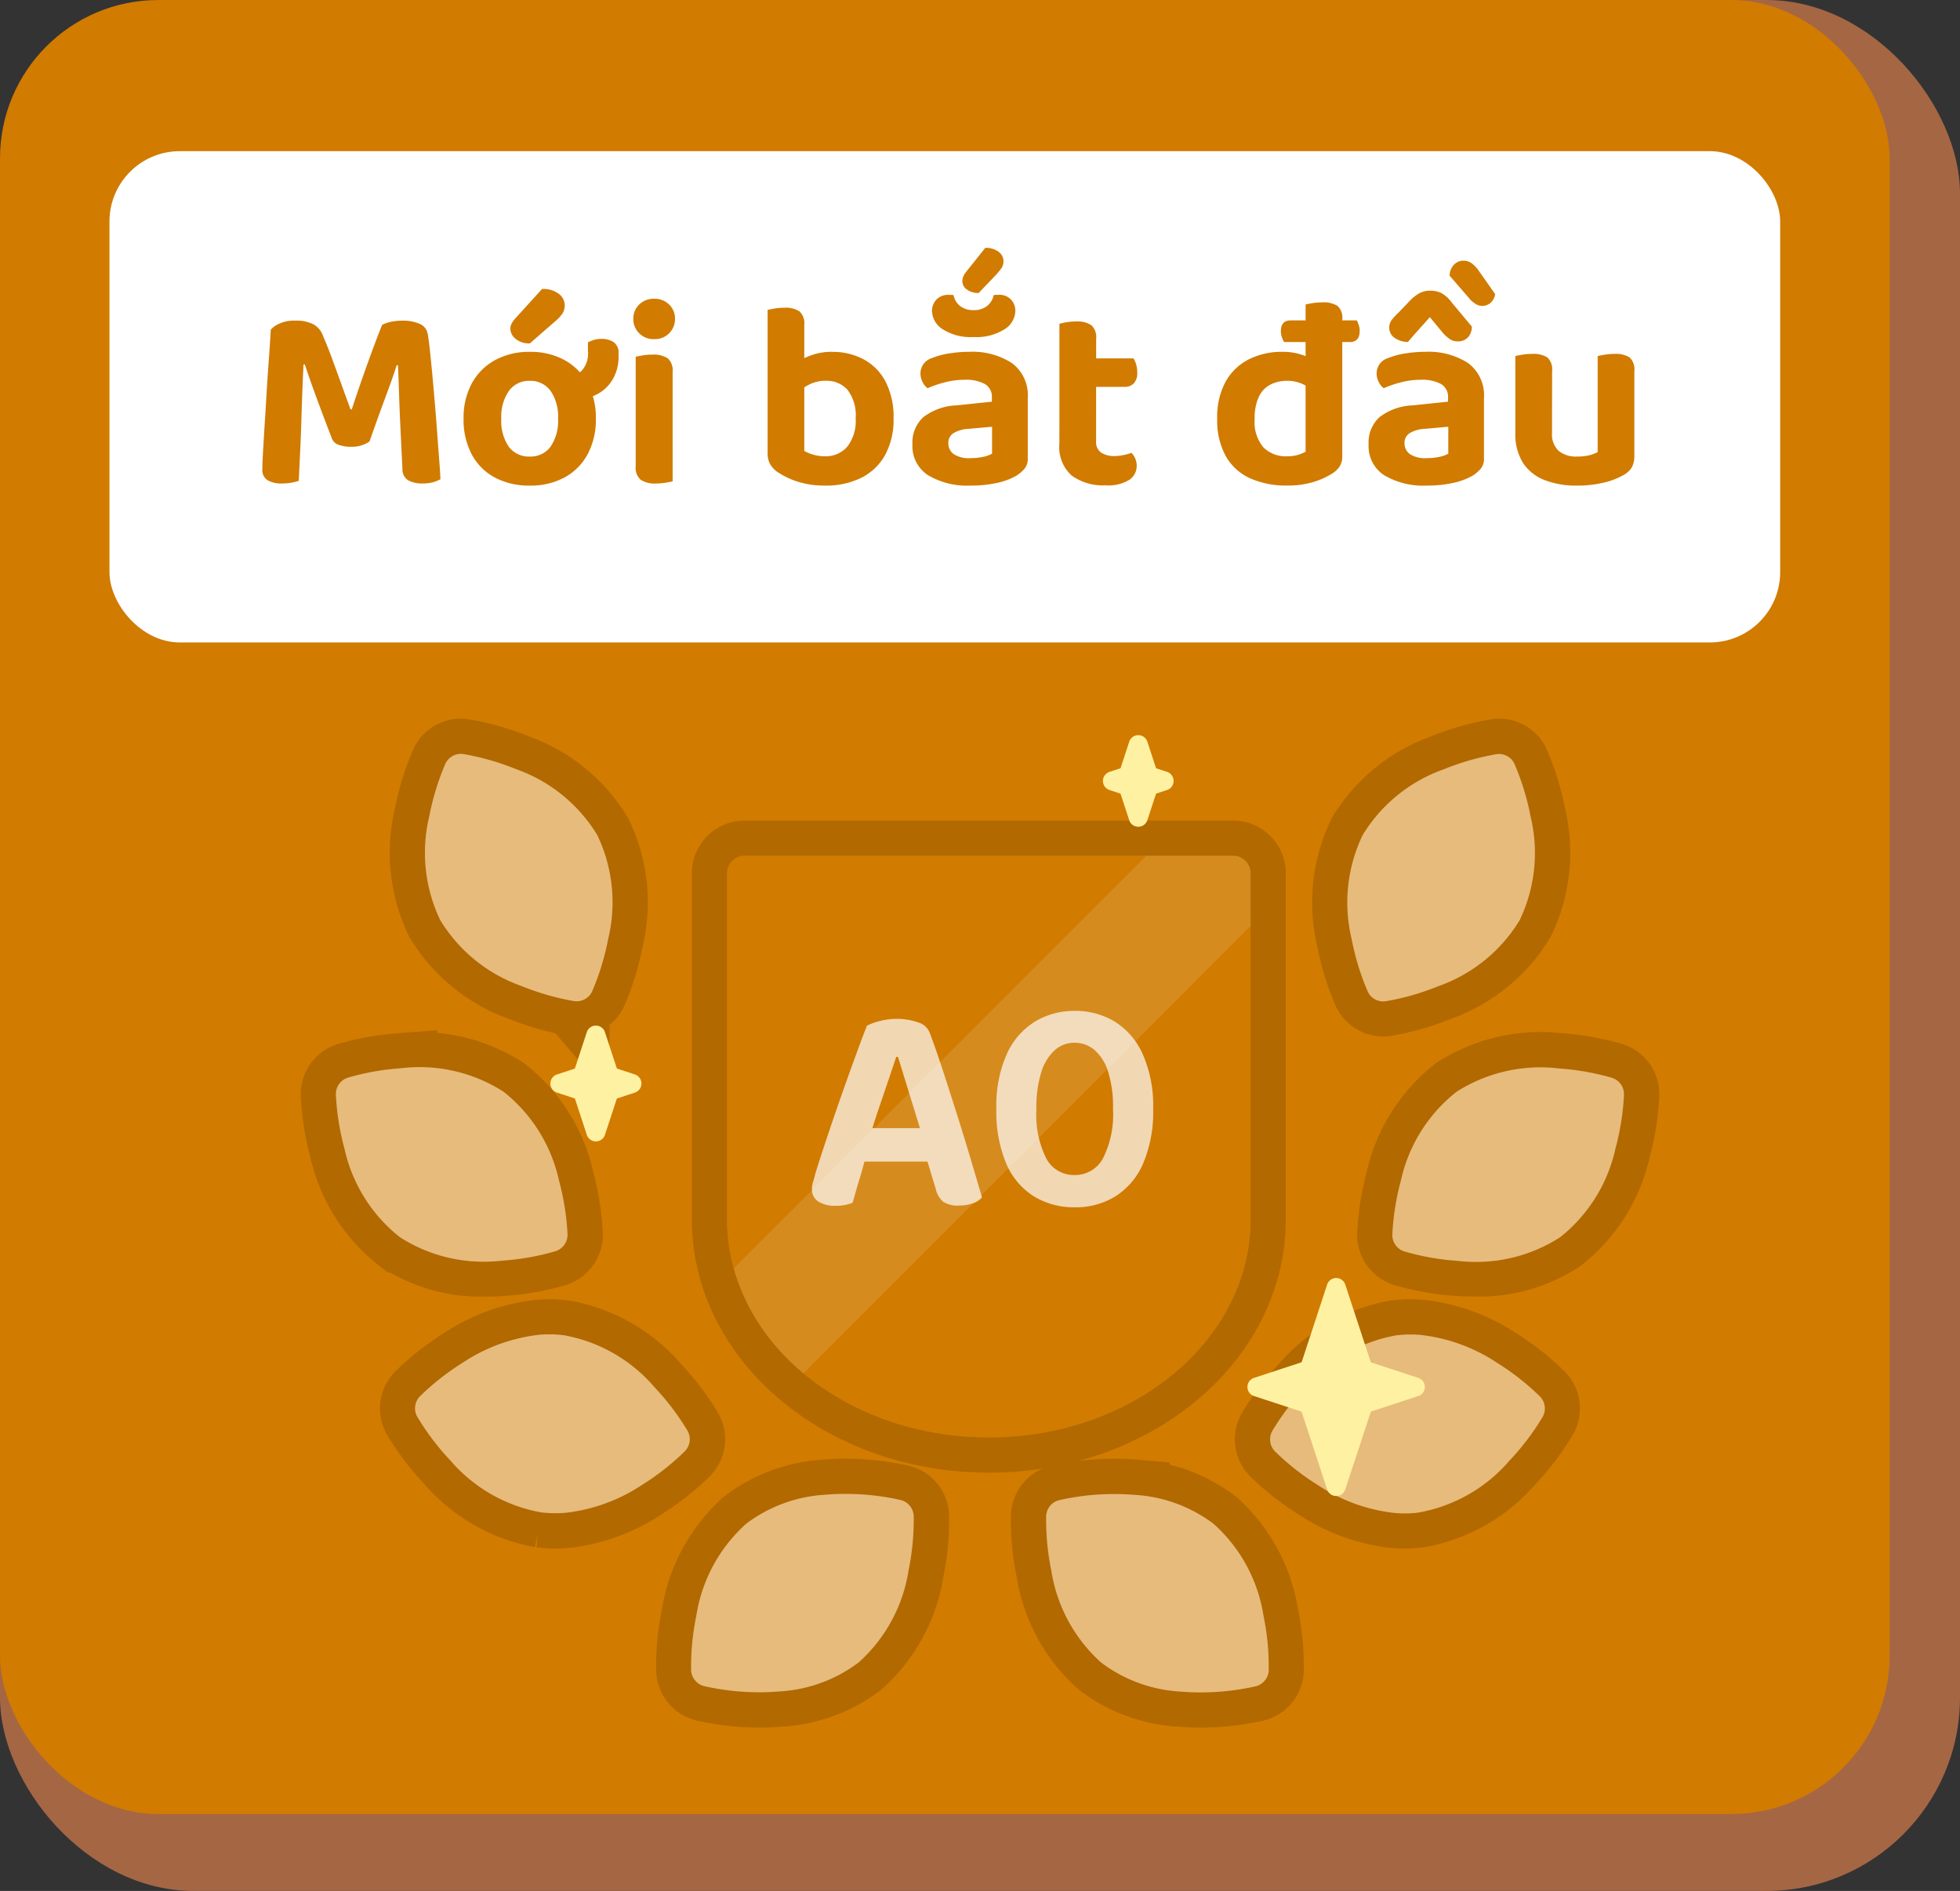<svg xmlns="http://www.w3.org/2000/svg" width="111.429" height="107.503" viewBox="0 0 111.429 107.503"><rect x="0" y="0" width="111.429" height="107.503" fill="#333333" stroke="none"/><g transform="translate(-679.286 -214.556)"><g transform="translate(0.286 12.937)"><rect width="111.429" height="107.503" rx="11" transform="translate(679 201.619)" fill="#a56644"/><rect width="107.429" height="103.132" rx="9" transform="translate(679 201.619)" fill="#d17b00"/><rect width="94.983" height="27.931" rx="4" transform="translate(685.223 210.213)" fill="#fff"/></g><path d="M49.111,53.353c-.374,0-.744-.016-1.1-.047A8.255,8.255,0,0,1,43.5,51.655a8.843,8.843,0,0,1-2.832-5.228,14.13,14.13,0,0,1-.293-3.1.975.975,0,0,1,.735-.906,14.144,14.144,0,0,1,3.091-.348c.4,0,.8.013,1.185.046A8.242,8.242,0,0,1,49.9,43.773,8.846,8.846,0,0,1,52.729,49a14.237,14.237,0,0,1,.294,3.1.975.975,0,0,1-.735.905,14.174,14.174,0,0,1-3.091.349Zm-25.079,0A14.141,14.141,0,0,1,20.941,53a.975.975,0,0,1-.735-.905A14.133,14.133,0,0,1,20.5,49a8.848,8.848,0,0,1,2.832-5.229,8.254,8.254,0,0,1,4.512-1.651c.383-.033.782-.049,1.187-.047a14.174,14.174,0,0,1,3.091.349.975.975,0,0,1,.735.905,14.2,14.2,0,0,1-.293,3.1,8.85,8.85,0,0,1-2.832,5.228,8.25,8.25,0,0,1-4.514,1.651c-.355.031-.724.047-1.1.047ZM11.878,43.148h0c-.07-.006-.139-.014-.208-.023a8.846,8.846,0,0,1-5.161-2.953,14.409,14.409,0,0,1-1.88-2.477.973.973,0,0,1,.148-1.157A14.139,14.139,0,0,1,7.22,34.612a9.837,9.837,0,0,1,4.334-1.582,6.555,6.555,0,0,1,1.4.025,8.84,8.84,0,0,1,5.162,2.952A14.357,14.357,0,0,1,20,38.485a.973.973,0,0,1-.149,1.157,14.109,14.109,0,0,1-2.444,1.924,9.824,9.824,0,0,1-4.334,1.581q-.3.027-.6.027C12.272,43.175,12.074,43.166,11.878,43.148Zm48.278,0a9.83,9.83,0,0,1-4.334-1.582,14.2,14.2,0,0,1-2.444-1.923.977.977,0,0,1-.148-1.158,14.37,14.37,0,0,1,1.88-2.477,8.839,8.839,0,0,1,5.161-2.953,6.567,6.567,0,0,1,1.4-.023,9.837,9.837,0,0,1,4.334,1.58,14.292,14.292,0,0,1,2.444,1.925.976.976,0,0,1,.147,1.157,14.4,14.4,0,0,1-1.88,2.478,8.847,8.847,0,0,1-5.161,2.953l-.209.023h0q-.293.027-.594.027T60.156,43.148ZM22.235,26.459c0-.044,0-.087,0-.131,0-.014,0-.027,0-.041V6.791a1,1,0,0,1,1-1H51a1,1,0,0,1,1,1v19.5c0,.014,0,.028,0,.041,0,.043,0,.088,0,.131,0,6.849-6.663,12.4-14.882,12.4S22.235,33.308,22.235,26.459Zm-18.6,1.018A8.846,8.846,0,0,1,.484,22.435,14.468,14.468,0,0,1,0,19.364a.975.975,0,0,1,.678-.95,14.115,14.115,0,0,1,2.795-.519l.269-.021a8.835,8.835,0,0,1,5.792,1.341,8.841,8.841,0,0,1,3.152,5.041,14.4,14.4,0,0,1,.485,3.073.977.977,0,0,1-.678.95A14.092,14.092,0,0,1,9.7,28.8c-.089.008-.179.015-.271.022q-.451.031-.884.031A8.363,8.363,0,0,1,3.636,27.477ZM63.8,28.817l-.272-.021a14.04,14.04,0,0,1-2.792-.519.974.974,0,0,1-.678-.95,14.464,14.464,0,0,1,.485-3.073A8.845,8.845,0,0,1,63.7,19.213a8.842,8.842,0,0,1,5.792-1.34c.091.005.182.013.27.021a13.967,13.967,0,0,1,2.794.519.974.974,0,0,1,.678.949,14.46,14.46,0,0,1-.485,3.072,8.839,8.839,0,0,1-3.151,5.042,8.355,8.355,0,0,1-4.9,1.372Q64.254,28.848,63.8,28.817ZM59.458,14.061a.973.973,0,0,1-.8-.564,14.389,14.389,0,0,1-.909-2.974,8.835,8.835,0,0,1,.624-5.913A8.838,8.838,0,0,1,62.994.867,14.331,14.331,0,0,1,65.984.01.919.919,0,0,1,66.211,0a.972.972,0,0,1,.8.563,14.529,14.529,0,0,1,.91,2.975,8.841,8.841,0,0,1-.625,5.913,8.835,8.835,0,0,1-4.62,3.742,14.363,14.363,0,0,1-2.99.857.988.988,0,0,1-.147.011C59.512,14.064,59.485,14.063,59.458,14.061Zm-45.913-.006a14.546,14.546,0,0,1-2.991-.857,8.844,8.844,0,0,1-4.62-3.743A8.843,8.843,0,0,1,5.31,3.541,14.456,14.456,0,0,1,6.219.567.969.969,0,0,1,7.246.01a14.443,14.443,0,0,1,2.989.856,8.842,8.842,0,0,1,4.62,3.744,8.838,8.838,0,0,1,.625,5.912A14.43,14.43,0,0,1,14.57,13.5a.974.974,0,0,1-.8.564c-.028,0-.055,0-.083,0A1.106,1.106,0,0,1,13.544,14.054Z" transform="translate(698.385 257.416)" fill="#fff" stroke="#000" stroke-width="4" opacity="0.15"/><g transform="translate(696.745 255.504)"><g transform="translate(0 0)"><g transform="translate(0)"><g transform="matrix(0.996, -0.087, 0.087, 0.996, 0, 2.672)"><g transform="translate(0 0)"><path d="M8.853,11.4a14.062,14.062,0,0,0,2.827-.274.975.975,0,0,0,.758-.887,14.415,14.415,0,0,0-.216-3.1,8.842,8.842,0,0,0-2.7-5.3A8.842,8.842,0,0,0,3.869,0L3.6,0A14.062,14.062,0,0,0,.77.274a.975.975,0,0,0-.758.887,14.419,14.419,0,0,0,.216,3.1,8.843,8.843,0,0,0,2.7,5.3A8.842,8.842,0,0,0,8.582,11.4Z" transform="translate(0 17.514)" fill="#e7bb7c"/><path d="M4.889,10.912a8.248,8.248,0,0,0,4.64-1.252A8.843,8.843,0,0,0,12.806,4.7a14.2,14.2,0,0,0,.562-3.06.975.975,0,0,0-.654-.966A14.182,14.182,0,0,0,9.666.057C9.263.019,8.864,0,8.48,0A8.247,8.247,0,0,0,3.841,1.252,8.844,8.844,0,0,0,.564,6.213,14.214,14.214,0,0,0,0,9.273a.976.976,0,0,0,.654.966,14.2,14.2,0,0,0,3.048.617C4.106,10.893,4.5,10.912,4.889,10.912Z" transform="translate(17.287 43.775)" fill="#e7bb7c"/><path d="M8.025,10.211a9.831,9.831,0,0,0,4.455-1.2,14.2,14.2,0,0,0,2.6-1.7.975.975,0,0,0,.248-1.14,14.393,14.393,0,0,0-1.657-2.632A8.843,8.843,0,0,0,8.79.146,6.56,6.56,0,0,0,7.394,0,9.83,9.83,0,0,0,2.938,1.2a14.188,14.188,0,0,0-2.6,1.7.975.975,0,0,0-.248,1.14A14.405,14.405,0,0,0,1.745,6.674a8.843,8.843,0,0,0,4.884,3.391c.068.015.136.029.205.041h0A6.686,6.686,0,0,0,8.025,10.211Z" transform="translate(2.938 33.298)" fill="#e7bb7c"/><path d="M7.969,14.593a.973.973,0,0,0,.844-.492,14.427,14.427,0,0,0,1.165-2.884,8.843,8.843,0,0,0-.106-5.945A8.844,8.844,0,0,0,5.6,1.141,14.4,14.4,0,0,0,2.692.027.969.969,0,0,0,1.622.492,14.415,14.415,0,0,0,.456,3.376,8.844,8.844,0,0,0,.562,9.321a8.845,8.845,0,0,0,4.276,4.131,14.4,14.4,0,0,0,2.9,1.114A.977.977,0,0,0,7.969,14.593Z" transform="translate(6.226 0)" fill="#e7bb7c"/></g></g><g transform="matrix(-0.996, -0.087, 0.087, -0.996, 71.744, 57.15)"><g transform="translate(0 0)"><path d="M8.853,0A14.062,14.062,0,0,1,11.68.273a.975.975,0,0,1,.758.887,14.415,14.415,0,0,1-.216,3.1,8.842,8.842,0,0,1-2.7,5.3A8.842,8.842,0,0,1,3.869,11.4l-.27,0A14.062,14.062,0,0,1,.77,11.13a.975.975,0,0,1-.758-.887,14.419,14.419,0,0,1,.216-3.1,8.843,8.843,0,0,1,2.7-5.3A8.842,8.842,0,0,1,8.582,0Z" transform="translate(0 25.769)" fill="#e7bb7c"/><path d="M4.889,0a8.248,8.248,0,0,1,4.64,1.252,8.843,8.843,0,0,1,3.277,4.961,14.2,14.2,0,0,1,.562,3.06.975.975,0,0,1-.654.966,14.181,14.181,0,0,1-3.048.617c-.4.038-.8.057-1.186.057A8.247,8.247,0,0,1,3.841,9.66,8.844,8.844,0,0,1,.564,4.7,14.213,14.213,0,0,1,0,1.64.976.976,0,0,1,.655.673,14.2,14.2,0,0,1,3.7.057C4.106.019,4.5,0,4.889,0Z" transform="translate(17.287 0)" fill="#e7bb7c"/><path d="M8.025,0a9.831,9.831,0,0,1,4.455,1.2,14.2,14.2,0,0,1,2.6,1.7.975.975,0,0,1,.248,1.14,14.394,14.394,0,0,1-1.657,2.632A8.843,8.843,0,0,1,8.79,10.065a6.56,6.56,0,0,1-1.4.146,9.83,9.83,0,0,1-4.456-1.2,14.188,14.188,0,0,1-2.6-1.7.975.975,0,0,1-.248-1.14A14.4,14.4,0,0,1,1.745,3.537,8.843,8.843,0,0,1,6.629.146C6.7.131,6.765.117,6.834.1h0A6.686,6.686,0,0,1,8.025,0Z" transform="translate(2.938 11.178)" fill="#e7bb7c"/><path d="M7.968,0a.973.973,0,0,1,.844.492A14.427,14.427,0,0,1,9.978,3.376a8.843,8.843,0,0,1-.106,5.945A8.844,8.844,0,0,1,5.6,13.452a14.4,14.4,0,0,1-2.9,1.114A.969.969,0,0,1,1.622,14.1,14.416,14.416,0,0,1,.456,11.217,8.844,8.844,0,0,1,.562,5.272,8.845,8.845,0,0,1,4.838,1.14,14.4,14.4,0,0,1,7.742.027.977.977,0,0,1,7.968,0Z" transform="translate(6.226 40.094)" fill="#e7bb7c"/></g></g></g></g><path d="M0,20.668c0-.044,0-.088,0-.132,0-.014,0-.027,0-.041V1A1,1,0,0,1,1,0H28.763a1,1,0,0,1,1,1V20.495c0,.014,0,.027,0,.041,0,.044,0,.088,0,.132,0,6.849-6.663,12.4-14.882,12.4S0,27.517,0,20.668Z" transform="translate(23.875 7.703)" fill="#d17b00"/><path d="M0,23.459,23.458,0h4.926a1,1,0,0,1,1,1V4L3.964,29.423A12,12,0,0,1,0,23.459Z" transform="translate(24.255 7.702)" fill="#fff" opacity="0.12"/></g><g transform="translate(710.576 256.349)"><path d="M111.478,70.1l1.825,5.555a1.107,1.107,0,0,1,.054.2.463.463,0,0,1,0,.135,1.1,1.1,0,0,1-.054.2l-1.825,5.556a.543.543,0,0,1-1.032,0l-1.824-5.556a1.058,1.058,0,0,1-.054-.2.463.463,0,0,1,0-.134,1.05,1.05,0,0,1,.054-.2l1.824-5.556a.543.543,0,0,1,1.032,0Z" transform="translate(-66.287 -38.862)" fill="#fff1a2" fill-rule="evenodd"/><path d="M81.038,64.372l-4.5,1.476a.543.543,0,0,1-.339,0l-4.5-1.476a.543.543,0,0,1,0-1.032l4.5-1.476a.543.543,0,0,1,.339,0l4.5,1.476a.543.543,0,0,1,0,1.032ZM34.8,43.687l.87,2.65a1.117,1.117,0,0,1,.054.2.466.466,0,0,1,0,.134,1.1,1.1,0,0,1-.054.2l-.87,2.651a.543.543,0,0,1-1.032,0l-.87-2.651a1.1,1.1,0,0,1-.054-.2.467.467,0,0,1,0-.134,1.1,1.1,0,0,1,.054-.2l.87-2.651a.543.543,0,0,1,1.032,0Z" transform="translate(-31.697 -26.798)" fill="#fff1a2" fill-rule="evenodd"/><path d="M35.539,33.235l-2.045.671a.543.543,0,0,1-.339,0l-2.045-.671a.543.543,0,0,1,0-1.032l2.045-.672a.543.543,0,0,1,.339,0l2.045.671a.543.543,0,0,1,0,1.032Zm29.136-19.95.645,1.963a1.1,1.1,0,0,1,.054.2.467.467,0,0,1,0,.135,1.1,1.1,0,0,1-.054.2l-.645,1.963a.543.543,0,0,1-1.032,0L63,15.784a1.1,1.1,0,0,1-.054-.2.466.466,0,0,1,0-.134,1.038,1.038,0,0,1,.054-.2l.644-1.963a.543.543,0,0,1,1.032,0Z" transform="translate(-30.736 -12.911)" fill="#fff1a2" fill-rule="evenodd"/><path d="M92.211,17.36l-1.466.481a.543.543,0,0,1-.339,0l-1.466-.481a.543.543,0,0,1,0-1.032l1.466-.481a.543.543,0,0,1,.339,0l1.466.481a.543.543,0,0,1,0,1.032Z" transform="translate(-57.153 -14.239)" fill="#fff1a2" fill-rule="evenodd"/></g><path d="M7.005-2.28a1.621,1.621,0,0,1-.427.21,1.821,1.821,0,0,1-.593.09,2.1,2.1,0,0,1-.735-.113.607.607,0,0,1-.39-.382Q4.3-3.93,3.93-4.943T3.33-6.66H3.255Q3.21-5.7,3.18-4.89T3.128-3.323q-.023.758-.06,1.553T2.985-.045a2.556,2.556,0,0,1-.42.105A3.016,3.016,0,0,1,2.04.105a1.544,1.544,0,0,1-.833-.188A.683.683,0,0,1,.915-.705q0-.315.037-.967t.09-1.515Q1.1-4.05,1.155-5.01t.127-1.9q.067-.937.112-1.733a1.5,1.5,0,0,1,.465-.33,2.024,2.024,0,0,1,.93-.18,2.14,2.14,0,0,1,1.028.21,1.186,1.186,0,0,1,.548.66q.255.585.525,1.32t.54,1.485q.27.75.495,1.365H6q.45-1.365.915-2.655t.81-2.145a1.954,1.954,0,0,1,.5-.172A3.038,3.038,0,0,1,8.88-9.15a2.263,2.263,0,0,1,.975.18.754.754,0,0,1,.45.525q.06.285.127.9t.143,1.425q.075.81.15,1.7t.135,1.717q.06.833.113,1.508T11.04-.135a2.07,2.07,0,0,1-.458.18,2.353,2.353,0,0,1-.577.06A1.678,1.678,0,0,1,9.233-.06.709.709,0,0,1,8.88-.705Q8.82-1.92,8.767-3.023T8.685-5.048q-.03-.923-.06-1.568H8.55q-.21.675-.593,1.7T7.005-2.28Zm12.87-1.3A4.177,4.177,0,0,1,19.41-1.56,3.253,3.253,0,0,1,18.1-.24a4.025,4.025,0,0,1-1.98.465,4.122,4.122,0,0,1-1.988-.458,3.192,3.192,0,0,1-1.312-1.313,4.211,4.211,0,0,1-.465-2.04A4.08,4.08,0,0,1,12.832-5.6a3.3,3.3,0,0,1,1.32-1.312,4.036,4.036,0,0,1,1.973-.465,3.993,3.993,0,0,1,1.965.465A3.3,3.3,0,0,1,19.4-5.6,4.091,4.091,0,0,1,19.875-3.585ZM16.11-5.73a1.4,1.4,0,0,0-1.17.563A2.535,2.535,0,0,0,14.5-3.585a2.59,2.59,0,0,0,.428,1.605,1.42,1.42,0,0,0,1.193.555A1.4,1.4,0,0,0,17.3-1.988a2.6,2.6,0,0,0,.427-1.6A2.574,2.574,0,0,0,17.3-5.16,1.406,1.406,0,0,0,16.11-5.73Zm2.565,1.065H18.39a1.723,1.723,0,0,1-.157-.54,4.481,4.481,0,0,1-.067-.765,1.281,1.281,0,0,0,.9-.33,1.451,1.451,0,0,0,.36-1.11v-.51a2.153,2.153,0,0,1,.36-.142,1.506,1.506,0,0,1,.42-.052,1.191,1.191,0,0,1,.683.187.73.73,0,0,1,.278.653v.12A2.538,2.538,0,0,1,20.82-5.79a2.254,2.254,0,0,1-.907.84A2.7,2.7,0,0,1,18.675-4.665ZM15.33-9.315l1.485-1.635a1.456,1.456,0,0,1,.96.278.818.818,0,0,1,.33.637.859.859,0,0,1-.135.488,2.366,2.366,0,0,1-.435.457l-1.41,1.23a1.181,1.181,0,0,1-.818-.262.756.756,0,0,1-.292-.562.65.65,0,0,1,.075-.307A1.611,1.611,0,0,1,15.33-9.315Zm6.675.06a1.1,1.1,0,0,1,.33-.81,1.157,1.157,0,0,1,.855-.33,1.157,1.157,0,0,1,.855.33,1.1,1.1,0,0,1,.33.81,1.126,1.126,0,0,1-.33.818,1.143,1.143,0,0,1-.855.337,1.143,1.143,0,0,1-.855-.337A1.126,1.126,0,0,1,22.005-9.255Zm.135,5.3h2.1V-.015q-.135.03-.39.075A3.2,3.2,0,0,1,23.3.105a1.462,1.462,0,0,1-.878-.21A.906.906,0,0,1,22.14-.87Zm2.1,1.08h-2.1V-7.1q.135-.03.39-.075a3.2,3.2,0,0,1,.555-.045,1.462,1.462,0,0,1,.878.21.927.927,0,0,1,.277.78Zm9.09-4.5a3.686,3.686,0,0,1,1.763.42A3.026,3.026,0,0,1,36.338-5.7,4.351,4.351,0,0,1,36.8-3.6a4.182,4.182,0,0,1-.487,2.1A3.158,3.158,0,0,1,34.95-.21a4.473,4.473,0,0,1-2.025.435,5,5,0,0,1-1.56-.218,4.589,4.589,0,0,1-1.11-.518,1.437,1.437,0,0,1-.465-.473,1.2,1.2,0,0,1-.15-.608v-4.8h2.085v4.65a2.514,2.514,0,0,0,.48.2,2.287,2.287,0,0,0,.7.1,1.605,1.605,0,0,0,1.26-.54,2.375,2.375,0,0,0,.48-1.62,2.357,2.357,0,0,0-.465-1.62,1.585,1.585,0,0,0-1.23-.51,2,2,0,0,0-.893.188,3.249,3.249,0,0,0-.652.412l-.075-1.68a4.663,4.663,0,0,1,.848-.39A3.392,3.392,0,0,1,33.33-7.38ZM31.725-5.895H29.64v-3.87q.135-.03.39-.075a3.2,3.2,0,0,1,.555-.045,1.426,1.426,0,0,1,.87.21.92.92,0,0,1,.27.765Zm9.225-6.06,1.065-1.335a1.208,1.208,0,0,1,.78.24.668.668,0,0,1,.255.51.7.7,0,0,1-.12.412,3.84,3.84,0,0,1-.345.413l-.945.99a1.054,1.054,0,0,1-.675-.2.581.581,0,0,1-.255-.458.74.74,0,0,1,.052-.27A1.153,1.153,0,0,1,40.95-11.955Zm.225,10.62A3.35,3.35,0,0,0,41.9-1.41a1.626,1.626,0,0,0,.5-.18V-3.12L41.055-3a1.821,1.821,0,0,0-.84.24.637.637,0,0,0-.3.57.747.747,0,0,0,.3.623A1.576,1.576,0,0,0,41.175-1.335ZM41.1-7.38a4.137,4.137,0,0,1,2.423.637,2.277,2.277,0,0,1,.907,2v3.42a.877.877,0,0,1-.187.593,2.092,2.092,0,0,1-.472.4,3.861,3.861,0,0,1-1.095.405,6.8,6.8,0,0,1-1.5.15A4.343,4.343,0,0,1,38.768-.36a1.959,1.959,0,0,1-.893-1.755,1.942,1.942,0,0,1,.63-1.56,3.327,3.327,0,0,1,1.875-.66l2.01-.21V-4.77a.837.837,0,0,0-.4-.78,2.249,2.249,0,0,0-1.14-.24,4.506,4.506,0,0,0-1.125.142,6.185,6.185,0,0,0-.99.338.981.981,0,0,1-.285-.353,1.049,1.049,0,0,1-.12-.488.908.908,0,0,1,.645-.87,4.444,4.444,0,0,1,1.005-.27A7.205,7.205,0,0,1,41.1-7.38Zm.255-2.37a1.181,1.181,0,0,0,.758-.233,1.078,1.078,0,0,0,.382-.622.7.7,0,0,1,.135-.015h.135a.9.9,0,0,1,.72.277.946.946,0,0,1,.24.638,1.272,1.272,0,0,1-.615,1.042,2.974,2.974,0,0,1-1.755.443,2.968,2.968,0,0,1-1.762-.443A1.275,1.275,0,0,1,38.985-9.7a.946.946,0,0,1,.24-.638.9.9,0,0,1,.72-.277h.143a.524.524,0,0,1,.127.015,1,1,0,0,0,.375.622A1.212,1.212,0,0,0,41.355-9.75ZM46.23-3.96h2.085V-2.3a.733.733,0,0,0,.278.645,1.327,1.327,0,0,0,.772.2,2.563,2.563,0,0,0,.5-.053,2.828,2.828,0,0,0,.458-.128,1.108,1.108,0,0,1,.21.308,1.013,1.013,0,0,1,.09.442.949.949,0,0,1-.413.78A2.27,2.27,0,0,1,48.855.21a3.018,3.018,0,0,1-1.928-.555,2.164,2.164,0,0,1-.7-1.8Zm1.305-1.425v-1.62h2.91a1.5,1.5,0,0,1,.142.33,1.514,1.514,0,0,1,.068.465.868.868,0,0,1-.195.622.7.7,0,0,1-.525.2Zm.78,1.815H46.23v-5.4a2.885,2.885,0,0,1,.4-.09,3.236,3.236,0,0,1,.548-.045,1.431,1.431,0,0,1,.862.21.906.906,0,0,1,.278.765Zm14.43-4.365H59a1.779,1.779,0,0,1-.12-.27,1,1,0,0,1-.06-.345q0-.615.555-.615h3.765q.045.09.1.247a.94.94,0,0,1,.06.338Q63.3-7.935,62.745-7.935ZM60.225-1.7v-4.59H62.31V-1.44a1.044,1.044,0,0,1-.15.578,1.442,1.442,0,0,1-.465.428A4.219,4.219,0,0,1,60.66.023a4.905,4.905,0,0,1-1.47.2,5.023,5.023,0,0,1-2.123-.413,3.012,3.012,0,0,1-1.38-1.26A4.172,4.172,0,0,1,55.2-3.555a4.211,4.211,0,0,1,.495-2.16A3.127,3.127,0,0,1,57.03-6.968,4.2,4.2,0,0,1,58.9-7.38a3.463,3.463,0,0,1,.975.127,2.964,2.964,0,0,1,.7.293v1.74a2.327,2.327,0,0,0-.577-.352,2.027,2.027,0,0,0-.833-.158,2,2,0,0,0-.96.225,1.517,1.517,0,0,0-.653.712A2.917,2.917,0,0,0,57.33-3.54a2.211,2.211,0,0,0,.495,1.59,1.794,1.794,0,0,0,1.35.51,2.086,2.086,0,0,0,.623-.082A2.429,2.429,0,0,0,60.225-1.7Zm2.085-4.17H60.225v-4.2q.12-.03.383-.075a3.237,3.237,0,0,1,.547-.045,1.5,1.5,0,0,1,.885.2.917.917,0,0,1,.27.773Zm7.275-4.485-1.17-1.35a.884.884,0,0,1,.248-.63.728.728,0,0,1,.517-.225.791.791,0,0,1,.48.142,1.821,1.821,0,0,1,.375.382L71-10.665a.791.791,0,0,1-.27.51.715.715,0,0,1-.45.165.7.7,0,0,1-.353-.09A1.656,1.656,0,0,1,69.585-10.35ZM67.11-1.335a3.35,3.35,0,0,0,.728-.075,1.626,1.626,0,0,0,.5-.18V-3.12L66.99-3a1.821,1.821,0,0,0-.84.24.637.637,0,0,0-.3.57.747.747,0,0,0,.3.623A1.576,1.576,0,0,0,67.11-1.335ZM67.035-7.38a4.137,4.137,0,0,1,2.423.637,2.277,2.277,0,0,1,.908,2v3.42a.877.877,0,0,1-.187.593,2.092,2.092,0,0,1-.473.4,3.861,3.861,0,0,1-1.1.405,6.8,6.8,0,0,1-1.5.15A4.343,4.343,0,0,1,64.7-.36a1.959,1.959,0,0,1-.892-1.755,1.942,1.942,0,0,1,.63-1.56,3.327,3.327,0,0,1,1.875-.66l2.01-.21V-4.77a.837.837,0,0,0-.4-.78,2.249,2.249,0,0,0-1.14-.24,4.506,4.506,0,0,0-1.125.142,6.185,6.185,0,0,0-.99.338.981.981,0,0,1-.285-.353,1.049,1.049,0,0,1-.12-.488.908.908,0,0,1,.645-.87,4.444,4.444,0,0,1,1.005-.27A7.205,7.205,0,0,1,67.035-7.38Zm.975-1.1-.72-.87q-.375.42-.652.727t-.592.682a1.3,1.3,0,0,1-.773-.24.691.691,0,0,1-.292-.57.71.71,0,0,1,.143-.443,3.83,3.83,0,0,1,.412-.443l.645-.675a2.277,2.277,0,0,1,.518-.4,1.286,1.286,0,0,1,.622-.143,1.438,1.438,0,0,1,.608.128,1.822,1.822,0,0,1,.607.547l1.14,1.365a.906.906,0,0,1-.2.592.757.757,0,0,1-.622.248.737.737,0,0,1-.443-.135A2.442,2.442,0,0,1,68.01-8.475Zm4.14,5.7v-1.11h2.085v1.1a1.306,1.306,0,0,0,.375,1.042,1.561,1.561,0,0,0,1.05.322,2.724,2.724,0,0,0,.727-.082,1.892,1.892,0,0,0,.443-.173v-2.2h2.085v2.43a1.315,1.315,0,0,1-.128.608,1.169,1.169,0,0,1-.442.443A4.122,4.122,0,0,1,77.19.053a6.379,6.379,0,0,1-1.545.173A4.927,4.927,0,0,1,73.808-.09a2.558,2.558,0,0,1-1.223-.975A3.055,3.055,0,0,1,72.15-2.775Zm6.765-.42H76.83V-7.14q.135-.03.39-.075a3.2,3.2,0,0,1,.555-.045,1.467,1.467,0,0,1,.87.2.917.917,0,0,1,.27.773Zm-4.68,0H72.15V-7.14q.135-.03.39-.075A3.2,3.2,0,0,1,73.1-7.26a1.467,1.467,0,0,1,.87.2.917.917,0,0,1,.27.773Z" transform="translate(693.286 241.937)" fill="#d17b00"/><path d="M-4.947-8.3h-.1q-.187.561-.425,1.267t-.5,1.47q-.263.765-.484,1.5L-6.749-2.7q-.1.323-.2.7t-.213.731q-.11.357-.2.689T-7.531,0a3.5,3.5,0,0,1-.408.119A2.464,2.464,0,0,1-8.483.17a1.749,1.749,0,0,1-1-.247.806.806,0,0,1-.357-.706A1.362,1.362,0,0,1-9.775-1.2q.068-.212.136-.485.17-.561.451-1.411t.62-1.845q.34-.994.689-1.972t.655-1.811q.306-.833.51-1.343a3.14,3.14,0,0,1,.722-.264,3.762,3.762,0,0,1,.961-.127,3.6,3.6,0,0,1,1.224.2,1,1,0,0,1,.68.637q.34.9.731,2.1t.8,2.491q.408,1.292.773,2.516T-.17-.306A1.192,1.192,0,0,1-.68.025a2.219,2.219,0,0,1-.782.128A1.466,1.466,0,0,1-2.4-.077,1.406,1.406,0,0,1-2.805-.8l-.612-2.023-.255-1.326Q-3.91-4.93-4.148-5.7T-4.59-7.132Q-4.794-7.8-4.947-8.3ZM-7.8-2.346l.918-1.9h4.08l.323,1.9ZM7.276-5.338A6.706,6.706,0,0,0,7-7.446a2.671,2.671,0,0,0-.774-1.241A1.734,1.734,0,0,0,5.083-9.1a1.659,1.659,0,0,0-1.113.417A2.772,2.772,0,0,0,3.2-7.429a6.64,6.64,0,0,0-.28,2.091,5.613,5.613,0,0,0,.561,2.814,1.764,1.764,0,0,0,1.6.944,1.8,1.8,0,0,0,1.624-.944A5.543,5.543,0,0,0,7.276-5.338ZM5.1.255A4.347,4.347,0,0,1,2.78-.366,4.075,4.075,0,0,1,1.207-2.227,7.561,7.561,0,0,1,.646-5.338a7.217,7.217,0,0,1,.6-3.137,4.174,4.174,0,0,1,1.607-1.836,4.312,4.312,0,0,1,2.253-.6,4.312,4.312,0,0,1,2.253.6A4.167,4.167,0,0,1,8.959-8.466a7.229,7.229,0,0,1,.6,3.128,7.475,7.475,0,0,1-.569,3.1A4.138,4.138,0,0,1,7.412-.366,4.3,4.3,0,0,1,5.1.255Z" transform="translate(735.286 282.938)" fill="#fff" opacity="0.7"/></g></svg>